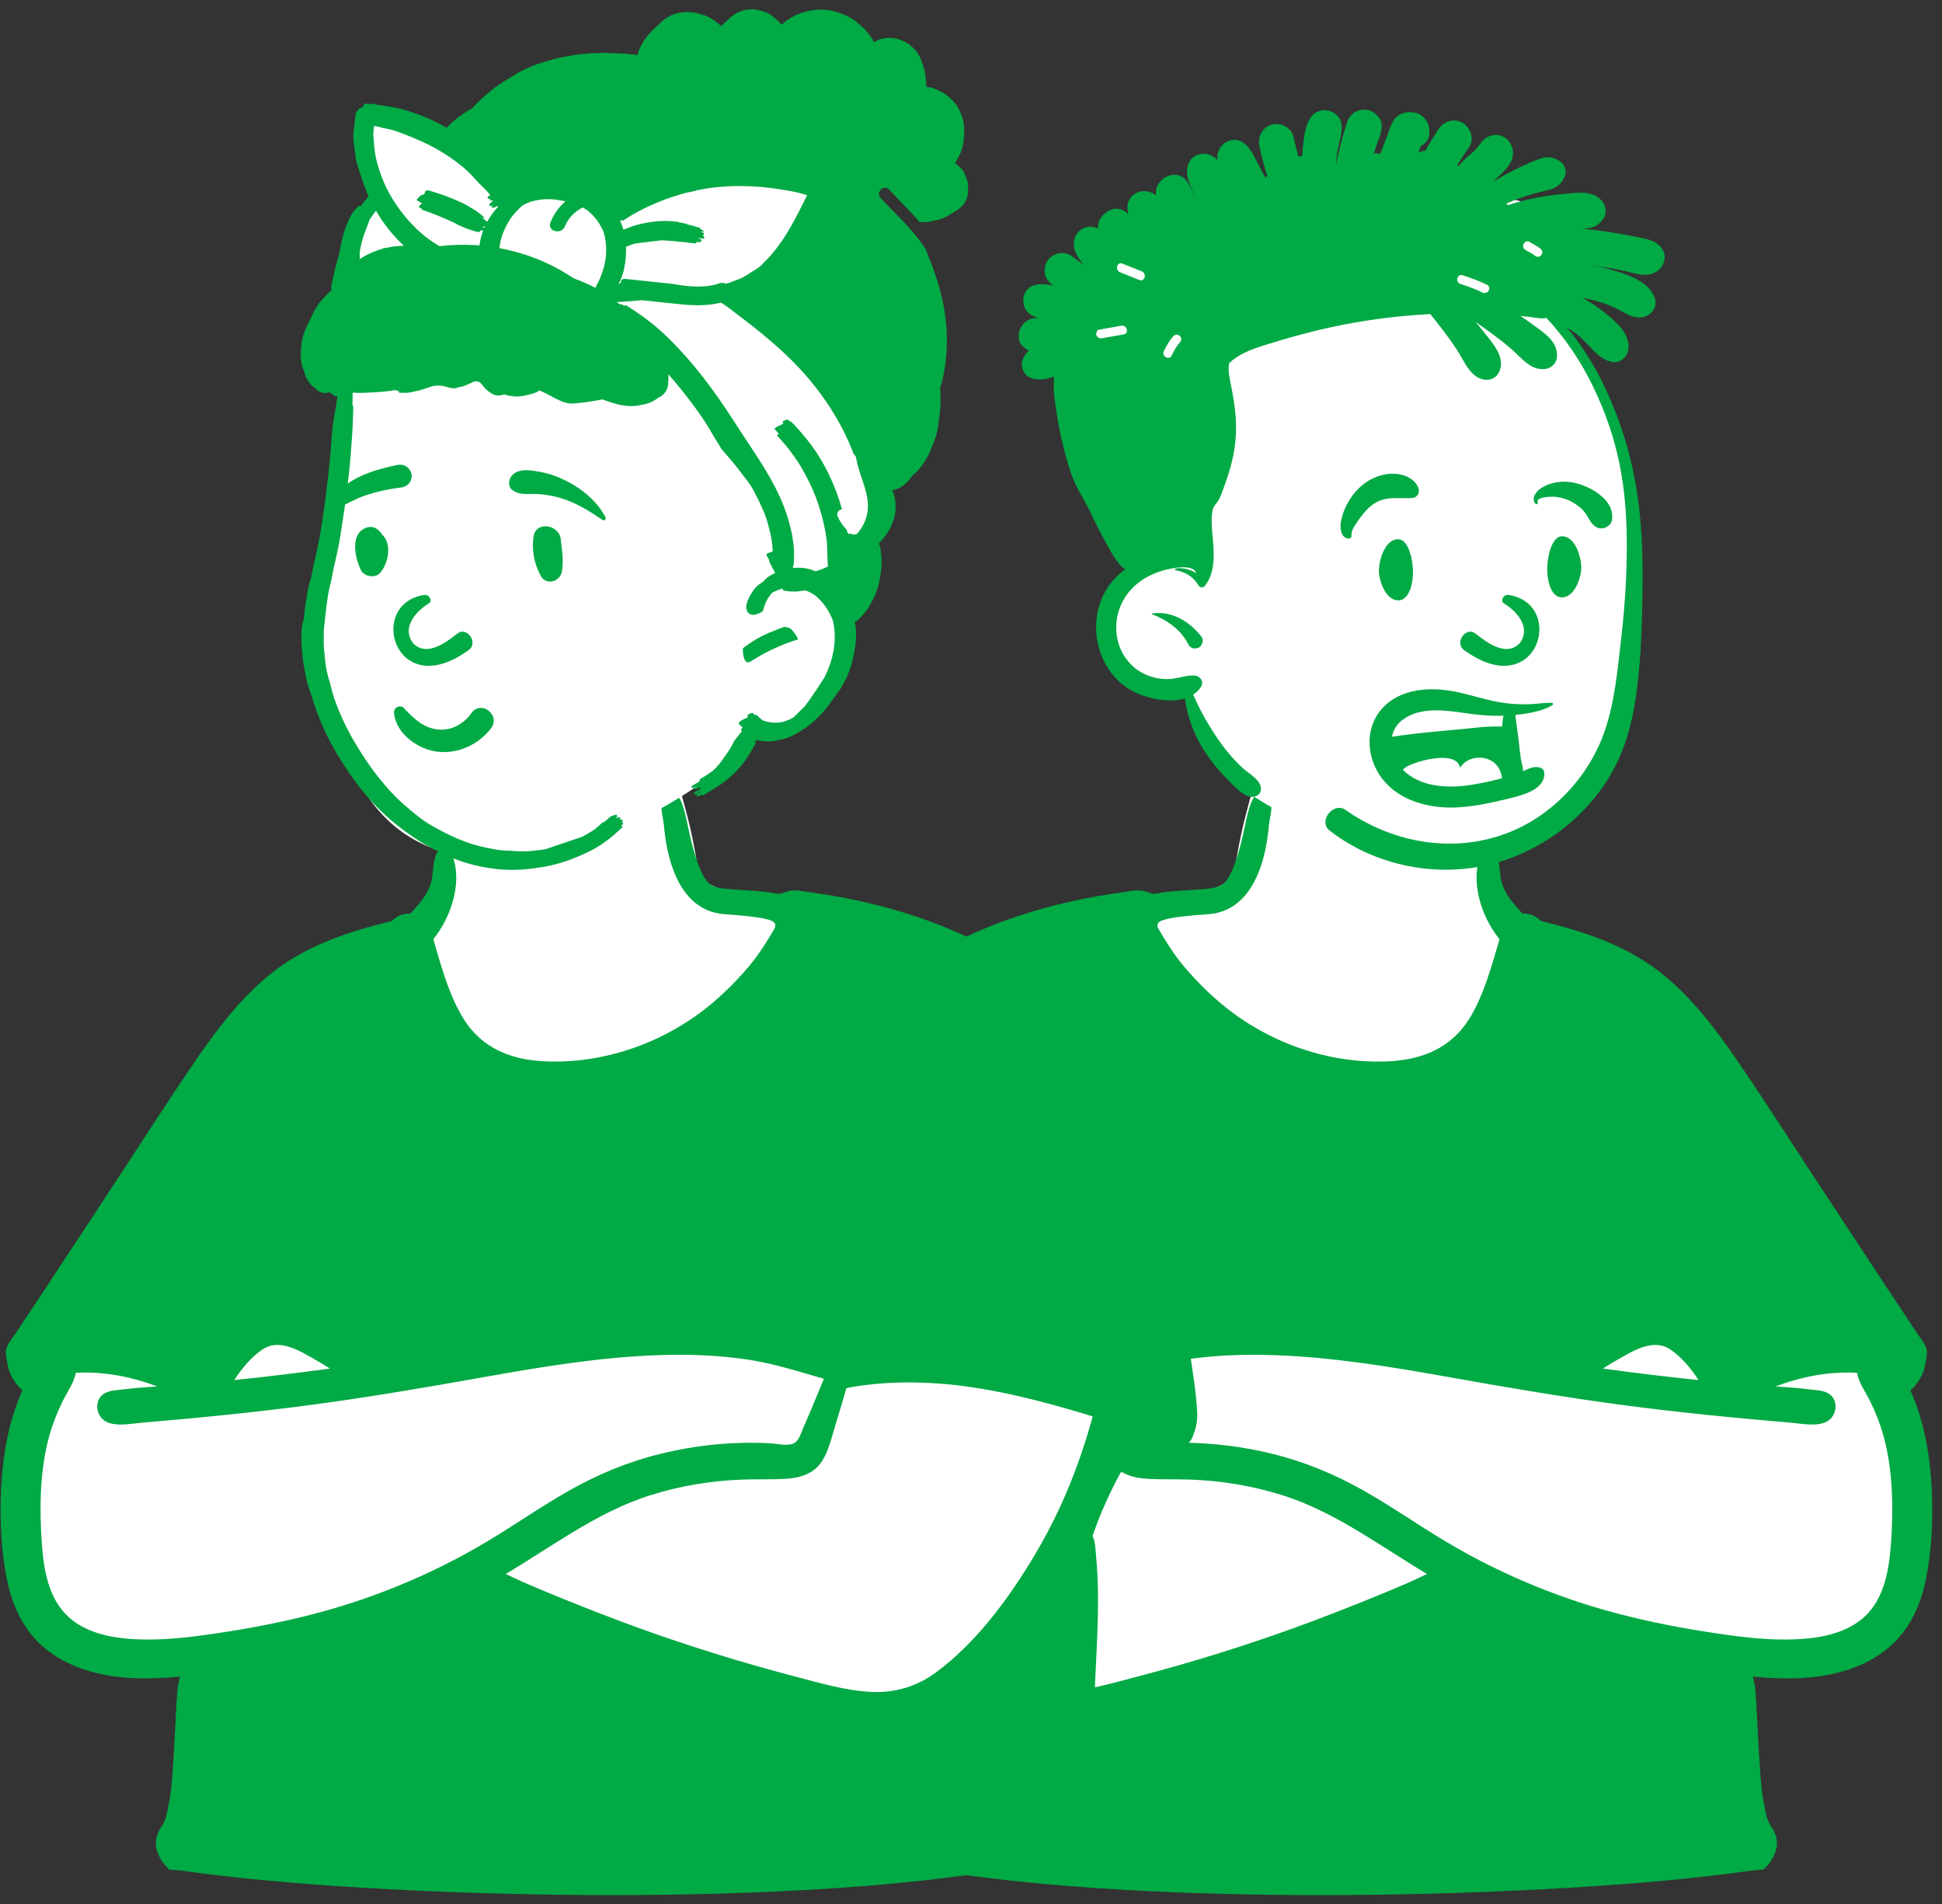 <svg width="102" height="100" viewBox="0 0 102 100" fill="none" xmlns="http://www.w3.org/2000/svg">
<rect x="0" y="0" width="102" height="100" fill="#333333" stroke="none"/>
<path fill-rule="evenodd" clip-rule="evenodd" d="M87.237 58.949C86.554 58.705 85.895 58.424 85.295 58.01C83.566 56.722 82.439 54.785 81.374 52.949C79.873 50.279 78.804 47.434 78.065 44.466C77.747 43.191 77.64 41.712 76.918 40.581C75.283 38.214 70.487 38.521 67.941 38.937C66.236 39.238 65.883 41.147 65.496 42.56C65.173 43.734 64.962 44.921 64.785 46.124C64.363 46.401 63.887 46.626 63.434 46.822C58.489 48.339 57.62 51.151 55.732 55.494C52.542 61.807 43.888 64.279 42.58 71.75C41.738 76.683 44.133 81.323 46.603 85.424C48.903 89.902 52.114 92.052 57.227 90.994C62.023 89.918 66.632 88.117 71.344 86.726C73.626 86.165 75.904 84.705 78.305 85.214C83.251 86.325 88.333 86.848 93.402 86.703C100.519 86.991 100.518 80.158 99.787 74.866C99.276 66.63 95.124 61.342 87.237 58.949V58.949Z" fill="white"/>
<path fill-rule="evenodd" clip-rule="evenodd" d="M87.713 70.865C88.307 71.259 88.808 71.855 89.209 72.483C87.533 72.309 85.859 72.108 84.19 71.879C84.408 71.739 84.629 71.602 84.855 71.473C85.678 71.009 86.793 70.257 87.713 70.865ZM59.862 75.823C59.555 75.702 59.436 75.234 59.316 74.965C58.941 74.123 58.598 73.267 58.242 72.416C59.595 72.03 60.911 71.602 62.313 71.397C63.82 71.176 65.35 71.122 66.871 71.172C69.952 71.272 73.005 71.776 76.034 72.316C79.06 72.856 82.085 73.374 85.132 73.781C88.118 74.18 91.112 74.471 94.112 74.727C94.695 74.777 95.667 74.987 96.136 74.528C96.507 74.165 96.519 73.494 96.055 73.199C95.766 73.014 95.346 73.012 95.016 72.969C94.6 72.916 94.182 72.88 93.763 72.852C93.592 72.841 93.422 72.831 93.251 72.82C94.621 72.303 96.052 72.022 97.537 72.1C97.621 72.611 97.999 73.136 98.207 73.557C98.568 74.292 98.85 75.036 99.035 75.835C99.422 77.505 99.439 79.239 99.33 80.942C99.229 82.363 99.014 83.934 97.9 84.94C97.057 85.702 95.867 85.984 94.763 86.072C93.48 86.175 92.177 86.065 90.905 85.893C89.121 85.652 87.329 85.333 85.579 84.905C82.192 84.077 78.945 82.759 75.949 80.971C74.487 80.1 73.093 79.12 71.612 78.281C70.103 77.427 68.497 76.764 66.811 76.353C64.924 75.892 62.951 75.695 61.012 75.809C60.675 75.829 60.189 75.951 59.862 75.823ZM57.675 74.968C57.873 75.611 58.025 76.346 58.448 76.887C58.867 77.423 59.5 77.612 60.155 77.66C60.945 77.717 61.744 77.681 62.536 77.71C64.16 77.77 65.761 78.034 67.314 78.518C68.76 78.969 70.103 79.673 71.397 80.454C72.593 81.175 73.754 81.95 74.951 82.67C74.632 82.816 74.317 82.974 74.001 83.112C73.337 83.4 72.669 83.678 71.998 83.95C70.674 84.485 69.345 85.007 68.003 85.492C65.296 86.47 62.544 87.324 59.759 88.052C58.431 88.399 57.084 88.805 55.704 88.863C54.48 88.914 53.347 88.568 52.36 87.84C50.314 86.331 48.685 84.152 47.369 82.002C46.587 80.726 45.904 79.384 45.34 77.997C45.054 77.295 44.795 76.583 44.562 75.862C44.453 75.524 44.349 75.184 44.251 74.842C44.208 74.692 44.166 74.541 44.126 74.39C46.218 73.751 48.336 73.174 50.504 72.854C51.661 72.683 52.834 72.597 54.004 72.609C54.584 72.615 55.165 72.647 55.742 72.707C56.053 72.739 56.363 72.781 56.671 72.832C56.799 72.853 56.93 72.885 57.061 72.908C57.262 73.596 57.464 74.283 57.675 74.968ZM100.939 72.233C101.052 72.004 101.099 71.78 101.14 71.531C101.171 71.342 101.252 71.075 101.181 70.829C101.1 70.553 100.882 70.307 100.725 70.072C100.552 69.812 100.379 69.552 100.206 69.292C99.86 68.772 99.515 68.251 99.17 67.73C97.763 65.602 96.366 63.468 94.966 61.336C93.725 59.443 92.503 57.534 91.224 55.667C90.129 54.07 88.936 52.5 87.439 51.258C85.545 49.688 83.289 48.949 80.934 48.371C80.677 48.104 80.333 47.959 79.966 47.988C79.447 47.399 79.034 46.988 78.847 46.239C78.757 45.881 78.786 44.873 78.436 44.661C78.022 44.408 77.805 44.742 77.691 45.118C77.308 46.377 77.747 48.068 78.758 49.328C78.332 50.801 77.768 52.893 76.76 54.073C75.682 55.336 74.19 55.729 72.581 55.755C69.512 55.804 66.446 54.663 64.105 52.685C63.394 52.084 62.733 51.413 62.135 50.699C61.687 50.164 61.156 49.337 60.806 48.712C60.806 48.469 60.518 48.214 63.444 48.017C66.369 47.821 66.591 43.813 66.656 43.268C66.709 42.825 66.934 42.138 66.622 41.777C66.489 41.623 66.218 41.599 66.05 41.703C65.733 41.9 65.629 42.402 65.53 42.744C65.391 43.222 64.935 46.191 64.071 46.534C63.667 46.695 63.204 46.698 62.776 46.728C62.248 46.765 61.719 46.792 61.193 46.853C60.999 46.876 60.788 46.939 60.596 46.941C60.472 46.942 60.343 46.881 60.223 46.839C59.817 46.695 59.411 46.803 58.992 46.859C55.293 47.357 51.483 48.492 48.328 50.534C45.546 52.335 43.587 54.924 42.294 57.951C40.974 61.041 40.218 64.381 39.584 67.67C39.372 68.772 39.187 69.879 39.028 70.99C38.874 72.063 38.681 73.161 38.635 74.245C38.617 74.674 38.719 75.072 38.877 75.464C39.054 75.905 39.474 76.079 39.877 76.285C40.761 76.737 41.693 77.088 42.654 77.337C43.241 78.404 43.734 79.514 44.131 80.666C43.984 80.958 43.981 81.394 43.953 81.677C43.883 82.384 43.852 83.094 43.846 83.803C43.834 85.226 43.919 86.647 43.986 88.067C44.054 89.507 44.28 95.189 44.317 95.883C44.345 96.422 44.307 97.177 44.591 97.655C45.027 98.391 46.103 98.366 46.602 97.769C58.992 100.434 82.282 99.632 91.662 98.291C92.883 98.116 92.499 98.31 92.81 98.001C93.043 97.77 93.241 97.373 93.305 97.054C93.391 96.629 93.253 96.244 93.009 95.899C92.753 95.537 92.706 94.951 92.611 94.521C92.386 93.503 92.275 89.035 92.17 88.54C92.137 88.385 92.105 88.222 92.067 88.059C93.787 88.222 95.58 88.222 97.217 87.646C98.145 87.32 99.011 86.807 99.677 86.075C100.484 85.188 100.933 84.072 101.164 82.907C101.462 81.405 101.525 79.849 101.467 78.322C101.385 76.517 101.086 74.687 100.343 73.03C100.588 72.803 100.793 72.529 100.939 72.233Z" fill="#00AA44"/>
<path fill-rule="evenodd" clip-rule="evenodd" d="M58.373 13.738C58.781 13.3 59.302 12.973 59.873 12.869C59.351 13.13 58.842 13.401 58.373 13.738ZM57.574 17.513C57.502 17.18 57.453 16.843 57.438 16.506C57.529 16.644 57.675 16.737 57.838 16.785C57.733 17.021 57.643 17.265 57.574 17.513ZM84.869 22.745C84.398 20.785 82.201 17.014 81.682 16.288C81.118 14.49 84.193 13.049 82.521 11.644C81.764 11.009 80.763 10.785 79.825 10.56C73.325 8.999 66.342 9.786 60.315 12.658C59.398 12.465 58.442 12.842 57.776 13.504C54.643 16.654 58.912 22.337 59.846 25.888C61.447 29.847 58.148 30.513 58.502 33.863C58.777 35.593 60.529 36.051 62.008 36.312C62.245 36.368 62.561 36.376 62.638 36.627C62.877 38.09 63.699 39.484 64.801 40.43C64.705 40.716 64.779 41.063 65.119 41.314C68.199 43.604 72.084 44.75 75.926 44.544C80.506 44.299 82.874 41.673 83.445 40.997C86.605 36.728 86.227 31.096 85.583 26.009C85.134 22.466 85.703 26.219 84.869 22.745Z" fill="white"/>
<path fill-rule="evenodd" clip-rule="evenodd" d="M70.749 6.431C70.893 5.981 71.3 5.71 71.767 5.766C72.18 5.815 72.622 6.225 72.571 6.677C72.562 6.765 72.549 6.846 72.534 6.923L72.536 6.924V6.924L72.538 6.924L72.528 6.954C72.497 7.098 72.455 7.227 72.392 7.349C72.312 7.583 72.235 7.817 72.158 8.053C72.269 8.048 72.381 8.054 72.495 8.075C72.613 7.773 72.732 7.472 72.85 7.169C72.976 6.846 73.065 6.43 73.315 6.18C73.636 5.86 74.191 5.794 74.581 6.023C74.993 6.263 75.14 6.691 75.051 7.15C75.005 7.384 74.849 7.547 74.655 7.649L74.635 7.66L74.486 8.012C74.531 7.993 74.579 7.975 74.63 7.96C74.71 7.936 74.789 7.921 74.866 7.915C75.078 7.53 75.312 7.156 75.553 6.79C75.831 6.368 76.374 6.189 76.829 6.455C77.236 6.694 77.455 7.32 77.163 7.732C76.942 8.044 76.731 8.363 76.525 8.684C76.56 8.691 76.595 8.699 76.629 8.709C76.645 8.688 76.662 8.666 76.679 8.645C76.904 8.365 77.167 8.155 77.437 7.922C77.689 7.703 77.806 7.359 78.138 7.193C78.555 6.985 79.059 7.085 79.307 7.5C79.841 8.39 78.946 9.04 78.373 9.579C78.871 9.268 79.389 8.984 79.921 8.739C80.22 8.601 80.523 8.468 80.832 8.353C81.289 8.183 81.658 8.238 82.034 8.554C82.201 8.695 82.284 9.005 82.207 9.211C82.058 9.606 81.822 9.846 81.408 9.96C81.117 10.04 80.819 10.095 80.528 10.179C80.04 10.319 79.567 10.489 79.108 10.703C79.141 10.723 79.172 10.745 79.201 10.77C79.544 10.659 79.893 10.563 80.244 10.482C80.826 10.345 81.418 10.253 82.013 10.195L82.211 10.177C82.924 10.108 83.781 9.982 84.219 10.665C84.363 10.89 84.378 11.261 84.219 11.484C83.913 11.912 83.61 11.997 83.105 12.005C83.602 12.058 84.098 12.123 84.592 12.199C84.933 12.251 85.273 12.31 85.612 12.376L85.782 12.409C86.195 12.491 86.655 12.539 87.01 12.778C87.784 13.301 87.421 14.318 86.563 14.427C86.149 14.479 85.689 14.303 85.282 14.222C84.887 14.142 84.491 14.072 84.093 14.011C83.887 13.979 83.681 13.95 83.474 13.924C83.895 13.985 84.312 14.07 84.719 14.192L84.832 14.226C85.618 14.466 86.679 14.847 86.924 15.688C87.073 16.198 86.666 16.644 86.174 16.674C85.716 16.701 85.335 16.428 84.946 16.227C84.663 16.08 84.375 15.971 84.07 15.877C83.755 15.78 83.433 15.7 83.109 15.635C83.383 15.786 83.649 15.952 83.905 16.137L84.023 16.224C84.704 16.731 85.741 17.517 85.502 18.468C85.426 18.767 85.092 19.054 84.771 19.023C83.936 18.945 83.475 18.055 82.845 17.578C82.68 17.454 82.5 17.331 82.311 17.212C83.266 18.351 84.026 19.668 84.604 21.029C85.875 24.022 86.264 26.794 86.274 30.012L86.274 30.111C86.275 31.887 86.235 33.694 86.062 35.461C85.902 37.094 85.608 38.706 84.868 40.184C83.627 42.664 81.21 44.594 78.544 45.329C75.578 46.148 72.263 45.508 69.833 43.62C69.214 43.138 70.035 42.092 70.669 42.537C73.198 44.311 76.468 44.873 79.37 43.672C81.673 42.72 83.526 40.672 84.312 38.314C84.812 36.813 84.958 35.214 85.136 33.65L85.148 33.546C85.337 31.911 85.447 30.265 85.445 28.619C85.443 25.562 85.004 23.046 83.659 20.273C83.027 18.966 82.207 17.759 81.227 16.699C80.929 16.759 80.613 16.674 80.313 16.642C80.159 16.625 80.006 16.61 79.853 16.596C80.009 16.697 80.163 16.802 80.314 16.91L80.512 17.053C81.132 17.497 81.918 18.003 81.759 18.862C81.716 19.094 81.485 19.307 81.26 19.36C80.448 19.553 79.889 18.763 79.341 18.294C78.863 17.887 78.364 17.522 77.855 17.156C77.739 17.073 77.623 16.991 77.505 16.909C77.615 17.037 77.723 17.168 77.827 17.299L77.982 17.495C78.449 18.08 79.123 18.841 78.707 19.599C78.588 19.813 78.337 19.956 78.093 19.951C77.254 19.933 76.921 18.981 76.528 18.38C76.189 17.865 75.822 17.379 75.442 16.894C75.338 16.761 75.232 16.628 75.125 16.495C73.364 16.586 71.609 16.819 69.885 17.191C68.701 17.447 67.536 17.778 66.38 18.141L66.284 18.172C65.658 18.373 65.013 18.631 64.562 19.073C64.498 19.378 64.547 19.7 64.609 20.004L64.656 20.237C64.854 21.211 64.989 22.167 64.888 23.168C64.784 24.199 64.473 25.127 64.094 26.085C63.914 26.537 63.729 26.455 63.665 26.94C63.616 27.309 63.647 27.69 63.68 28.062L63.708 28.378C63.778 29.205 63.813 30.106 63.271 30.788C63.187 30.893 63.007 30.851 62.947 30.747C62.923 30.705 62.898 30.665 62.871 30.626C62.61 30.248 62.209 30.032 61.752 29.949C61.693 29.938 61.716 29.86 61.765 29.854C62.152 29.809 62.518 29.905 62.83 30.105C62.682 29.594 61.539 29.843 61.163 29.942L61.15 29.945C60.681 30.071 60.237 30.276 59.846 30.566C59.06 31.148 58.605 32.056 58.628 33.034C58.651 33.995 59.147 34.884 60 35.344C60.411 35.566 60.879 35.673 61.345 35.668C61.831 35.664 62.264 35.45 62.75 35.48C63.032 35.498 63.248 35.8 63.085 36.063C62.976 36.24 62.835 36.378 62.671 36.484C63.07 37.404 63.579 38.282 64.165 39.091C64.49 39.541 64.858 39.955 65.263 40.334C65.58 40.63 66.265 40.972 66.226 41.465C66.213 41.643 66.121 41.752 65.959 41.818C65.455 42.024 64.843 41.314 64.506 40.972L64.478 40.945C64.058 40.526 63.675 40.064 63.342 39.573C62.75 38.701 62.383 37.718 62.231 36.686C61.423 36.929 60.354 36.701 59.695 36.403C57.623 35.466 56.946 32.675 58.205 30.817C58.449 30.457 58.754 30.149 59.102 29.901C59.025 29.859 58.954 29.805 58.89 29.738C58.538 29.363 58.288 28.875 58.041 28.424L58.011 28.37C57.792 27.974 57.585 27.571 57.391 27.162L57.319 27.008C56.885 26.076 56.505 25.668 56.196 24.688C55.899 23.742 55.664 22.778 55.513 21.797L55.472 21.538C55.384 20.969 55.301 20.361 55.365 19.783C54.924 19.927 54.481 20.016 54.044 19.8C53.756 19.657 53.597 19.242 53.696 18.944C53.767 18.724 53.887 18.552 54.038 18.416C53.948 18.371 53.863 18.312 53.788 18.248L53.723 18.191V18.191C53.459 17.962 53.44 17.525 53.6 17.237C53.616 17.209 53.632 17.181 53.647 17.154C53.799 16.88 54.115 16.702 54.426 16.706C54.477 16.707 54.527 16.707 54.578 16.706C54.433 16.674 54.29 16.625 54.155 16.541C53.545 16.166 53.622 15.149 54.36 14.969C54.67 14.894 55.012 14.925 55.354 15.005C55.341 14.998 55.328 14.991 55.316 14.983C55.058 14.825 54.842 14.516 54.866 14.199C54.893 13.848 55.006 13.598 55.316 13.414C55.585 13.255 55.966 13.24 56.233 13.414C56.465 13.565 56.692 13.733 56.911 13.913C56.692 13.643 56.501 13.35 56.424 13.038C56.329 12.65 56.488 12.228 56.837 12.023C57.116 11.86 57.41 11.878 57.672 12.004C57.658 11.8 57.708 11.593 57.843 11.409C58.12 11.031 58.623 10.814 59.062 11.089C59.119 11.125 59.196 11.188 59.271 11.264C59.125 10.8 59.257 10.314 59.753 10.105C60.056 9.976 60.465 10.041 60.728 10.262C60.562 9.36 61.893 8.696 62.411 9.629C62.528 9.84 62.644 10.062 62.748 10.29L62.787 10.375L62.791 10.374L62.764 10.311V10.311L62.737 10.249C62.593 9.914 62.41 9.567 62.359 9.204C62.286 8.667 62.525 8.158 63.108 8.079C63.41 8.038 63.745 8.175 63.947 8.415C63.837 7.582 64.767 6.977 65.436 7.599C65.754 7.893 65.923 8.323 66.124 8.701C66.238 8.914 66.354 9.127 66.469 9.341C66.498 9.306 66.529 9.271 66.562 9.238C66.393 8.731 66.262 8.212 66.151 7.689C66.045 7.197 66.291 6.685 66.8 6.546C67.261 6.418 67.839 6.703 67.942 7.195C68.015 7.541 68.101 7.884 68.195 8.224C68.26 8.208 68.323 8.197 68.386 8.19C68.391 8.126 68.397 8.061 68.404 7.997L68.429 7.77C68.484 7.25 68.539 6.656 68.811 6.214C69.274 5.458 70.462 5.771 70.474 6.665C70.481 7.126 70.293 7.584 70.228 8.042C70.2 8.241 70.183 8.442 70.174 8.644C70.301 7.975 70.474 7.315 70.676 6.665C70.699 6.587 70.725 6.509 70.749 6.431ZM60.502 32.223C61.544 32.061 62.497 32.643 63.114 33.457C63.227 33.606 63.153 33.816 63.051 33.941C62.978 34.033 62.88 34.044 62.769 34.058C62.641 34.075 62.48 33.972 62.424 33.861C62.027 33.068 61.318 32.566 60.502 32.258C60.487 32.253 60.482 32.226 60.502 32.223ZM61.946 18.012L61.978 17.978C62.188 17.759 61.855 17.424 61.644 17.644C61.421 17.875 61.274 18.155 61.131 18.439C60.996 18.71 61.403 18.95 61.539 18.678L61.601 18.554C61.698 18.362 61.802 18.172 61.946 18.012V18.012ZM59.02 17.563C59.319 17.512 59.192 17.057 58.894 17.107C58.509 17.172 58.125 17.246 57.739 17.311C57.44 17.362 57.567 17.817 57.864 17.767C58.25 17.701 58.634 17.628 59.02 17.563ZM76.825 14.456C76.536 14.36 76.412 14.815 76.699 14.911C77.096 15.044 77.49 15.179 77.866 15.363C78.138 15.496 78.377 15.089 78.104 14.956C77.691 14.754 77.26 14.601 76.825 14.456ZM58.952 13.844C58.67 13.731 58.547 14.188 58.826 14.299L59.846 14.707V14.707C60.127 14.82 60.25 14.364 59.971 14.252L58.952 13.844V13.844ZM80.384 12.736L80.347 12.712C80.091 12.546 79.854 12.955 80.109 13.12C80.258 13.216 80.439 13.282 80.576 13.397L80.605 13.423C80.825 13.631 81.16 13.298 80.938 13.089C80.776 12.936 80.571 12.851 80.384 12.736V12.736Z" fill="#00AA44"/>
<path fill-rule="evenodd" clip-rule="evenodd" d="M72.555 37.256C73.518 36.136 75.141 36.058 76.484 36.338C77.347 36.518 78.186 36.817 79.062 36.928C79.472 36.98 79.885 36.996 80.297 36.988C80.702 36.981 81.107 36.899 81.51 36.914C81.573 36.916 81.596 36.998 81.542 37.031C80.989 37.371 80.243 37.48 79.59 37.547C79.592 37.595 79.595 37.642 79.602 37.682C79.619 37.789 79.636 37.895 79.649 38.003C79.678 38.245 79.712 38.487 79.745 38.729C79.81 39.205 79.831 39.696 79.945 40.164L79.965 40.242C79.992 40.34 79.998 40.429 79.989 40.509L80.016 40.497L80.1 40.456L80.155 40.43C80.356 40.337 80.547 40.269 80.783 40.292C80.963 40.309 81.114 40.431 81.115 40.624C81.12 41.486 79.959 41.763 79.294 41.928L79.099 41.976C78.254 42.182 77.391 42.363 76.521 42.406C75.126 42.475 73.557 42.09 72.644 40.958C71.793 39.901 71.637 38.324 72.555 37.256ZM78.892 40.878C78.746 39.58 77.152 39.509 76.693 40.332C76.49 39.185 73.479 40.233 73.714 40.461C74.607 41.325 75.961 41.403 77.125 41.243C77.718 41.162 78.311 41.029 78.892 40.878ZM77.123 37.476L76.722 37.419L76.565 37.397C75.571 37.264 74.454 37.195 73.637 37.832C73.338 38.065 73.171 38.368 73.108 38.694C73.881 38.58 74.657 38.492 75.435 38.419L75.647 38.4C76.134 38.356 76.621 38.309 77.107 38.261L77.453 38.226L77.798 38.19C77.92 38.177 78.739 38.135 78.893 38.164C78.91 38.025 78.931 37.725 78.966 37.591C78.384 37.61 77.804 37.567 77.225 37.49L77.123 37.476ZM78.968 31.675C79.562 32.037 80.467 32.879 79.828 33.774C79.076 34.564 77.993 33.658 77.46 33.249C76.965 32.932 76.409 33.748 76.868 34.118C80.724 36.974 82.289 31.77 79.269 31.251C78.936 31.194 78.813 31.564 78.968 31.675ZM80.031 33.197L80.06 33.181L80.069 33.176C80.086 33.165 80.075 33.166 80.037 33.179L80.009 33.189V33.209C80.016 33.205 80.024 33.202 80.031 33.197ZM72.424 29.988L72.424 29.97C72.425 29.469 72.717 28.323 73.439 28.323C73.89 28.323 74.164 29.103 74.212 29.906L74.213 29.939C74.234 30.439 74.097 31.531 73.439 31.531C72.774 31.531 72.431 30.497 72.424 29.988V29.988ZM83.055 29.831L83.055 29.813C83.054 29.311 82.762 28.166 82.04 28.166C81.6 28.166 81.329 28.907 81.271 29.689L81.267 29.749C81.239 30.232 81.367 31.374 82.04 31.374C82.704 31.374 83.048 30.339 83.055 29.831V29.831ZM72.836 24.902C73.425 24.812 74.206 24.983 74.481 25.582C74.603 25.849 74.458 26.144 74.149 26.159C73.404 26.195 72.735 26.029 72.08 26.514C71.799 26.723 71.562 27.012 71.363 27.3L71.288 27.41L71.225 27.5C71.091 27.699 70.963 27.915 70.983 28.154C70.989 28.225 70.916 28.292 70.847 28.289C70.418 28.272 70.372 27.734 70.428 27.411C70.534 26.811 70.824 26.248 71.226 25.794C71.648 25.318 72.206 24.998 72.836 24.902ZM80.953 25.63C81.359 25.368 81.879 25.268 82.355 25.306C83.293 25.382 84.868 26.18 84.661 27.327C84.597 27.681 84.105 27.867 83.815 27.671C83.504 27.46 83.428 27.132 83.196 26.857C83.011 26.637 82.776 26.477 82.525 26.341C82.278 26.207 81.992 26.126 81.711 26.097L81.664 26.092C81.495 26.078 80.641 26.082 80.767 26.401C80.791 26.463 80.698 26.512 80.656 26.465C80.394 26.176 80.691 25.798 80.953 25.63Z" fill="#00AA44"/>
<path fill-rule="evenodd" clip-rule="evenodd" d="M14.28 58.949C14.963 58.705 15.621 58.424 16.221 58.01C17.95 56.722 19.078 54.785 20.143 52.949C21.644 50.279 22.713 47.434 23.452 44.466C23.769 43.191 23.877 41.712 24.598 40.581C26.234 38.214 31.029 38.521 33.576 38.937C35.281 39.238 35.634 41.147 36.021 42.56C36.343 43.734 36.554 44.921 36.732 46.124C37.153 46.401 37.629 46.626 38.083 46.822C43.027 48.339 43.896 51.151 45.785 55.494C48.974 61.807 57.629 64.279 58.936 71.75C59.779 76.683 57.383 81.323 54.914 85.424C52.614 89.902 49.403 92.052 44.29 90.994C39.494 89.918 34.885 88.117 30.173 86.726C27.891 86.165 25.613 84.705 23.212 85.214C18.266 86.325 13.184 86.848 8.115 86.703C0.998 86.991 0.999 80.158 1.729 74.866C2.241 66.63 6.393 61.342 14.28 58.949V58.949Z" fill="white"/>
<path fill-rule="evenodd" clip-rule="evenodd" d="M13.804 70.865C13.209 71.259 12.709 71.855 12.307 72.483C13.984 72.309 15.657 72.108 17.327 71.879C17.108 71.739 16.888 71.602 16.662 71.473C15.839 71.009 14.723 70.257 13.804 70.865ZM41.655 75.823C41.962 75.702 42.081 75.234 42.201 74.965C42.576 74.123 42.919 73.267 43.275 72.416C41.922 72.03 40.606 71.602 39.204 71.397C37.697 71.176 36.167 71.122 34.646 71.172C31.565 71.272 28.512 71.776 25.483 72.316C22.457 72.856 19.431 73.374 16.384 73.781C13.399 74.18 10.405 74.471 7.404 74.727C6.821 74.777 5.849 74.987 5.381 74.528C5.009 74.165 4.997 73.494 5.462 73.199C5.751 73.014 6.17 73.012 6.501 72.969C6.917 72.916 7.335 72.88 7.754 72.852C7.924 72.841 8.095 72.831 8.266 72.82C6.896 72.303 5.465 72.022 3.98 72.1C3.896 72.611 3.517 73.136 3.31 73.557C2.948 74.292 2.667 75.036 2.481 75.835C2.095 77.505 2.078 79.239 2.187 80.942C2.287 82.363 2.503 83.934 3.617 84.94C4.46 85.702 5.65 85.984 6.754 86.072C8.036 86.175 9.339 86.065 10.611 85.893C12.396 85.652 14.188 85.333 15.937 84.905C19.325 84.077 22.572 82.759 25.568 80.972C27.029 80.1 28.423 79.12 29.904 78.281C31.413 77.427 33.019 76.764 34.706 76.353C36.593 75.892 38.565 75.695 40.505 75.809C40.841 75.829 41.328 75.951 41.655 75.823ZM43.842 74.968C43.643 75.611 43.492 76.346 43.069 76.887C42.649 77.423 42.017 77.612 41.362 77.66C40.572 77.717 39.772 77.681 38.98 77.71C37.357 77.77 35.755 78.034 34.203 78.518C32.756 78.969 31.413 79.673 30.12 80.454C28.923 81.175 27.762 81.95 26.566 82.67C26.884 82.816 27.199 82.974 27.516 83.112C28.18 83.4 28.848 83.678 29.519 83.95C30.842 84.485 32.171 85.007 33.514 85.492C36.221 86.47 38.973 87.324 41.757 88.052C43.086 88.399 44.433 88.805 45.812 88.863C47.036 88.914 48.169 88.568 49.156 87.84C51.203 86.331 52.831 84.152 54.148 82.002C54.93 80.726 55.612 79.384 56.177 77.997C56.462 77.295 56.721 76.583 56.954 75.862C57.064 75.524 57.167 75.184 57.266 74.842C57.309 74.692 57.35 74.541 57.391 74.39C55.298 73.751 53.18 73.174 51.013 72.854C49.856 72.683 48.683 72.597 47.513 72.609C46.932 72.615 46.352 72.647 45.774 72.707C45.463 72.739 45.154 72.781 44.845 72.832C44.718 72.853 44.587 72.885 44.456 72.908C44.255 73.596 44.053 74.283 43.842 74.968ZM0.578 72.233C0.465 72.004 0.417 71.78 0.377 71.531C0.346 71.342 0.264 71.075 0.336 70.829C0.416 70.553 0.635 70.307 0.792 70.072C0.965 69.812 1.138 69.552 1.311 69.292C1.657 68.772 2.002 68.251 2.346 67.73C3.753 65.602 5.151 63.468 6.55 61.336C7.792 59.443 9.013 57.534 10.293 55.667C11.387 54.07 12.58 52.5 14.078 51.258C15.972 49.688 18.227 48.949 20.583 48.371C20.84 48.104 21.184 47.959 21.551 47.988C22.07 47.399 22.483 46.988 22.669 46.239C22.759 45.881 22.731 44.873 23.08 44.661C23.495 44.408 23.712 44.742 23.826 45.118C24.209 46.377 23.769 48.068 22.759 49.328C23.184 50.801 23.749 52.893 24.756 54.073C25.835 55.336 27.326 55.729 28.936 55.755C32.005 55.804 35.07 54.663 37.411 52.685C38.123 52.084 38.783 51.413 39.381 50.699C39.83 50.164 40.36 49.337 40.711 48.712C40.711 48.469 40.998 48.214 38.073 48.017C35.148 47.821 34.926 43.813 34.861 43.268C34.808 42.825 34.583 42.138 34.895 41.777C35.027 41.623 35.299 41.599 35.467 41.703C35.783 41.9 35.887 42.402 35.987 42.744C36.126 43.222 36.582 46.191 37.445 46.534C37.849 46.695 38.313 46.698 38.741 46.728C39.269 46.765 39.798 46.792 40.324 46.853C40.518 46.876 40.729 46.939 40.92 46.941C41.045 46.942 41.173 46.881 41.294 46.839C41.7 46.695 42.106 46.803 42.524 46.859C46.224 47.357 50.033 48.492 53.189 50.534C55.97 52.335 57.93 54.924 59.223 57.951C60.542 61.041 61.298 64.381 61.932 67.67C62.145 68.772 62.33 69.879 62.489 70.99C62.643 72.063 62.836 73.161 62.882 74.245C62.9 74.674 62.797 75.072 62.64 75.464C62.462 75.905 62.042 76.079 61.64 76.285C60.756 76.737 59.824 77.088 58.863 77.337C58.276 78.404 57.782 79.514 57.385 80.666C57.532 80.958 57.536 81.394 57.564 81.677C57.634 82.384 57.664 83.094 57.67 83.803C57.683 85.226 57.598 86.647 57.531 88.067C57.463 89.507 57.237 95.189 57.2 95.883C57.171 96.422 57.21 97.177 56.926 97.655C56.49 98.391 55.413 98.366 54.914 97.769C42.524 100.434 19.234 99.632 9.854 98.291C8.634 98.116 9.017 98.31 8.707 98.001C8.474 97.77 8.276 97.373 8.211 97.054C8.125 96.629 8.264 96.244 8.508 95.899C8.764 95.537 8.81 94.951 8.905 94.521C9.13 93.503 9.242 89.035 9.347 88.54C9.38 88.385 9.411 88.222 9.45 88.059C7.729 88.222 5.936 88.222 4.299 87.646C3.371 87.32 2.506 86.807 1.839 86.075C1.032 85.188 0.583 84.072 0.353 82.907C0.055 81.405 -0.009 79.849 0.05 78.322C0.131 76.517 0.43 74.687 1.173 73.03C0.929 72.803 0.724 72.529 0.578 72.233Z" fill="#00AA44"/>
<path fill-rule="evenodd" clip-rule="evenodd" d="M39.018 7.767C34.062 7.496 29.67 6.103 26.181 9.221C26.181 9.221 20.537 5.004 19.596 6.61C18.965 7.686 19.84 9.131 19.605 10.459C18.075 13.068 18.161 17.485 18.075 18.52C17.857 21.128 16.483 30.945 16.483 33.276C16.483 34.466 17.464 37.582 18.075 39.317C19.434 43.177 22.029 45.144 26.284 45.144C30.54 45.144 37.485 41.586 39.713 38.427C39.908 38.15 41.17 38.958 42.491 37.557C43.922 36.039 44.715 33.144 44.715 31.418C44.715 29.228 46.13 27.71 45.965 24.906C45.598 18.646 44.322 8.057 39.018 7.767Z" fill="white"/>
<path fill-rule="evenodd" clip-rule="evenodd" d="M39.571 0.488C39.507 0.485 39.441 0.488 39.376 0.494C39.304 0.497 39.233 0.504 39.161 0.518C38.797 0.588 38.472 0.781 38.221 1.053C38.213 1.06 38.208 1.068 38.202 1.075C38.084 1.164 37.974 1.264 37.876 1.371C37.859 1.355 37.842 1.338 37.824 1.322C37.772 1.276 37.718 1.233 37.661 1.192C37.424 0.989 37.146 0.841 36.847 0.757L36.806 0.746C36.798 0.743 36.791 0.742 36.783 0.74C36.57 0.67 36.347 0.633 36.122 0.634C35.853 0.625 35.583 0.67 35.331 0.773C35.033 0.897 34.774 1.092 34.556 1.327C34.413 1.443 34.288 1.571 34.156 1.712C33.883 2.004 33.667 2.345 33.531 2.722C33.512 2.774 33.496 2.829 33.481 2.883C33.148 2.844 32.814 2.817 32.479 2.803C32.104 2.781 31.729 2.773 31.353 2.785C30.317 2.819 29.304 3.002 28.323 3.336C28.127 3.394 27.936 3.468 27.752 3.56C27.463 3.675 27.19 3.821 26.933 3.998L26.713 4.128C26.604 4.193 26.493 4.26 26.387 4.328C26.133 4.491 25.892 4.673 25.664 4.87C25.423 5.064 25.196 5.276 24.98 5.498C24.921 5.558 24.864 5.619 24.808 5.68C24.31 5.949 23.867 6.294 23.454 6.705C23.126 6.516 22.787 6.345 22.437 6.193C22.076 6.037 21.617 5.875 21.239 5.769C20.899 5.674 20.563 5.609 20.223 5.561C20.068 5.534 19.912 5.513 19.755 5.495L19.762 5.497V5.497C19.651 5.485 19.542 5.475 19.431 5.465L19.434 5.465V5.465C19.387 5.461 19.339 5.457 19.292 5.454L19.177 5.444V5.444C19.143 5.441 19.092 5.522 19.089 5.55L19.085 5.579V5.579C19.059 5.609 19.036 5.641 19.019 5.661C18.999 5.659 18.978 5.657 18.958 5.657C18.896 5.651 18.826 5.76 18.789 5.802L18.757 5.841C18.72 5.885 18.682 5.937 18.676 5.993C18.636 6.32 18.598 6.647 18.564 6.975C18.55 7.222 18.564 7.468 18.605 7.711C18.635 7.947 18.667 8.183 18.698 8.418C18.748 8.584 18.798 8.749 18.848 8.914C18.867 8.977 18.889 9.039 18.911 9.101C19.036 9.517 19.184 9.921 19.36 10.312C19.231 10.454 19.112 10.601 19.001 10.753C18.974 10.78 18.947 10.807 18.922 10.836C18.915 10.825 18.905 10.815 18.894 10.809C18.856 10.793 18.829 10.812 18.805 10.845C18.557 11.081 18.377 11.357 18.266 11.673L18.196 11.838C18.184 11.865 18.173 11.893 18.162 11.92C18.073 12.159 18.005 12.405 17.948 12.653C17.897 12.849 17.861 13.047 17.837 13.248C17.668 13.818 17.533 14.402 17.406 14.978C17.387 15.069 17.396 15.15 17.425 15.219L17.351 15.291V15.291L17.224 15.417C17.012 15.629 16.795 15.852 16.637 16.105C16.473 16.367 16.353 16.647 16.219 16.925L16.19 16.984V16.984L16.131 17.102C16.068 17.231 16.037 17.302 15.981 17.459C15.887 17.719 15.837 17.981 15.813 18.258C15.778 18.66 15.783 19.098 15.959 19.472C15.96 19.475 15.962 19.477 15.963 19.479C16.044 19.841 16.242 20.176 16.543 20.39C16.608 20.451 16.677 20.505 16.751 20.548C16.928 20.652 17.091 20.662 17.285 20.613L17.309 20.607C17.334 20.601 17.355 20.595 17.377 20.59C17.345 20.616 17.33 20.647 17.377 20.669C17.422 20.691 17.463 20.704 17.502 20.709C17.485 20.73 17.484 20.753 17.518 20.771C17.594 20.812 17.655 20.824 17.718 20.813L17.705 20.922C17.602 21.75 17.509 21.914 17.429 22.803C17.375 23.713 17.29 24.622 17.173 25.526L17.133 25.854C17.003 26.896 16.858 27.945 16.635 28.969C16.523 29.417 16.426 29.868 16.344 30.322C16.228 30.667 16.147 31.02 16.103 31.381C16.037 31.747 15.992 32.117 15.966 32.49C15.876 32.729 15.832 32.971 15.834 33.218C15.822 33.55 15.834 33.881 15.869 34.211C15.889 34.554 15.936 34.894 16.011 35.231C16.077 35.693 16.199 36.139 16.374 36.572C16.514 37.055 16.685 37.529 16.881 37.992C17.183 38.71 17.549 39.376 17.965 40.033C18.355 40.649 18.774 41.242 19.252 41.794C19.87 42.507 20.575 43.16 21.347 43.711C21.788 44.037 22.253 44.329 22.739 44.58C23.333 44.886 23.937 45.163 24.582 45.349C24.984 45.466 25.393 45.546 25.806 45.607C26.619 45.728 27.46 45.709 28.278 45.569C28.805 45.498 29.323 45.375 29.813 45.2C30.216 45.055 30.6 44.889 30.983 44.702C31.181 44.606 31.371 44.496 31.554 44.373C31.86 44.173 32.148 43.949 32.415 43.7C32.502 43.625 32.587 43.549 32.671 43.468C32.711 43.433 32.689 43.38 32.642 43.368L32.628 43.366V43.366C32.646 43.35 32.665 43.333 32.683 43.316C32.687 43.313 32.69 43.309 32.693 43.305C32.702 43.297 32.712 43.289 32.719 43.281C32.75 43.255 32.719 43.195 32.693 43.181C32.682 43.175 32.669 43.174 32.654 43.176C32.657 43.173 32.66 43.17 32.663 43.168C32.666 43.166 32.667 43.159 32.666 43.153L32.678 43.144V43.144C32.718 43.108 32.697 43.056 32.65 43.043C32.627 43.036 32.589 43.039 32.549 43.048L32.535 43.051L32.561 43.026C32.608 42.985 32.593 42.94 32.535 42.926C32.492 42.928 32.449 42.934 32.407 42.944L32.375 42.953C32.359 42.957 32.344 42.962 32.328 42.967C32.355 42.942 32.382 42.919 32.408 42.894C32.434 42.871 32.406 42.806 32.383 42.793C32.35 42.775 32.288 42.8 32.258 42.821C32.187 42.829 32.092 42.86 32.058 42.89C31.963 42.981 31.864 43.069 31.765 43.154C31.704 43.173 31.646 43.198 31.602 43.236C31.489 43.344 31.371 43.447 31.251 43.546L31.159 43.609C31.144 43.619 31.129 43.629 31.113 43.639C30.94 43.741 30.767 43.842 30.595 43.943C29.963 44.157 29.332 44.371 28.701 44.584L28.617 44.609V44.609L28.005 44.685V44.685C27.602 44.727 27.198 44.725 26.796 44.679C26.494 44.683 26.194 44.653 25.899 44.591C25.398 44.506 24.907 44.381 24.428 44.207C23.878 44.006 23.353 43.742 22.841 43.457C22.657 43.354 22.476 43.244 22.298 43.129C22.241 43.088 22.183 43.046 22.126 43.004C21.748 42.719 21.386 42.416 21.037 42.096C20.874 41.946 20.716 41.789 20.565 41.627C20.543 41.604 20.521 41.581 20.5 41.557C20.355 41.398 20.214 41.234 20.079 41.064L19.951 40.919V40.919C19.434 40.275 18.974 39.581 18.56 38.868C18.149 38.16 17.811 37.416 17.542 36.646C17.455 36.371 17.38 36.093 17.317 35.811C17.201 35.472 17.124 35.126 17.089 34.771C17.077 34.702 17.068 34.633 17.058 34.564L17.053 34.454C17.052 34.436 17.051 34.418 17.051 34.4C17.035 34.29 17.022 34.18 17.012 34.069C17.006 33.959 17.002 33.847 17.001 33.737L17.009 33.056V33.056C17.012 33.035 17.014 33.013 17.016 32.991L17.033 32.84C17.071 32.53 17.1 32.219 17.138 31.91C17.138 31.908 17.138 31.906 17.139 31.903C17.153 31.788 17.168 31.671 17.185 31.555C17.194 31.485 17.204 31.416 17.215 31.347L17.234 31.226V31.226C17.271 31.015 17.315 30.806 17.369 30.599L17.392 30.51L17.529 29.822L17.683 29.145C17.783 28.69 17.867 28.233 17.933 27.772C18.052 27.037 18.155 26.302 18.244 25.563C18.248 25.527 18.253 25.491 18.257 25.456C18.347 24.77 18.413 24.083 18.455 23.392C18.513 22.713 18.546 22.031 18.554 21.349C18.555 21.318 18.535 21.293 18.51 21.279L18.512 21.148C18.515 21.032 18.517 21.171 18.518 21.039L18.52 20.675C18.52 20.645 18.52 20.623 18.519 20.622C18.939 20.651 19.222 20.627 19.628 20.606L19.696 20.602C20.068 20.585 20.438 20.544 20.805 20.483C20.807 20.502 20.82 20.515 20.841 20.519C20.878 20.52 20.914 20.52 20.95 20.521L20.937 20.572V20.572C20.936 20.598 20.948 20.615 20.973 20.622L21.078 20.627C21.218 20.633 21.358 20.635 21.497 20.616C21.623 20.6 21.744 20.571 21.866 20.536C21.94 20.524 22.017 20.506 22.095 20.484C22.294 20.427 22.492 20.35 22.693 20.288C22.898 20.245 23.105 20.231 23.322 20.283C23.552 20.337 23.746 20.436 23.987 20.376C24.035 20.364 24.081 20.346 24.128 20.327L24.171 20.324C24.178 20.323 24.186 20.322 24.193 20.321C24.444 20.285 24.667 20.126 24.907 20.041C24.99 20.021 25.073 20.026 25.154 20.06L25.174 20.069L25.253 20.128C25.285 20.166 25.317 20.204 25.348 20.242L25.395 20.299C25.481 20.406 25.572 20.501 25.683 20.57C25.817 20.694 25.975 20.766 26.165 20.771C26.273 20.774 26.38 20.751 26.483 20.718C26.875 20.839 27.294 20.864 27.685 20.746C27.84 20.722 27.992 20.68 28.138 20.615C28.206 20.584 28.274 20.548 28.341 20.508C28.617 20.624 28.878 20.779 29.144 20.913L29.204 20.943C29.477 21.079 29.778 21.212 30.087 21.192C30.475 21.166 30.857 21.115 31.238 21.049C31.241 21.049 31.244 21.048 31.248 21.048L31.3 21.039V21.039L31.491 21.006V21.006L31.644 20.977V20.977L31.723 21.007C32.353 21.246 33.044 21.432 33.677 21.265C33.953 21.231 34.212 21.138 34.446 20.98C34.454 20.974 34.462 20.969 34.469 20.963C34.506 20.944 34.541 20.923 34.572 20.9L34.578 20.895V20.895L34.584 20.89L34.587 20.888C34.933 20.729 35.131 20.391 35.096 20.011C35.117 19.891 35.117 19.773 35.093 19.647C35.206 19.78 35.321 19.912 35.437 20.042C35.863 20.555 36.28 21.078 36.666 21.623L36.754 21.749C36.967 22.049 37.164 22.359 37.347 22.678C37.532 22.994 37.721 23.306 37.917 23.614C38.172 23.896 38.418 24.184 38.655 24.48L38.756 24.607L39.097 25.056C39.339 25.342 39.54 25.656 39.698 25.995C39.827 26.237 39.947 26.483 40.055 26.736C40.089 26.812 40.122 26.889 40.155 26.966C40.266 27.268 40.359 27.575 40.432 27.892C40.491 28.121 40.533 28.354 40.558 28.59L40.566 28.669C40.575 28.761 40.583 28.854 40.587 28.947C40.564 28.96 40.545 28.974 40.531 28.987L40.473 29.008V29.008L40.427 29.021C40.354 29.044 40.229 29.09 40.259 29.148L40.411 29.437V29.437C40.395 29.454 40.388 29.471 40.398 29.49C40.5 29.684 40.602 29.879 40.704 30.073C40.708 30.08 40.713 30.085 40.719 30.09C40.631 30.13 40.546 30.174 40.465 30.222C40.307 30.316 40.191 30.425 40.083 30.553C39.97 30.621 39.863 30.695 39.762 30.78C39.638 30.91 39.529 31.053 39.437 31.208C39.352 31.355 39.283 31.507 39.23 31.667C39.206 31.751 39.195 31.839 39.196 31.928C39.291 32.6 40.059 32.139 40.074 32.08C40.18 31.674 40.301 31.418 40.573 31.116L40.58 31.111V31.111C40.737 31.042 40.893 30.973 41.056 30.92C41.08 30.924 41.106 30.928 41.131 30.931C41.102 30.972 41.117 31.011 41.174 31.018C41.422 31.067 41.672 31.08 41.924 31.059L42.306 31.005V31.005C42.464 31.066 42.616 31.144 42.759 31.237L42.806 31.268L42.815 31.274C43.184 31.571 43.468 31.965 43.663 32.395C43.681 32.433 43.697 32.472 43.713 32.511L43.737 32.57L43.738 32.573C43.993 33.575 43.766 34.675 43.3 35.583C43.046 35.99 42.781 36.389 42.504 36.78L42.235 37.132V37.132C42.076 37.282 41.92 37.435 41.769 37.592C41.745 37.616 41.72 37.639 41.695 37.662C41.614 37.715 41.533 37.761 41.449 37.801C41.417 37.812 41.384 37.822 41.351 37.831C41.191 37.908 41.022 37.949 40.845 37.953C40.611 37.969 40.385 37.941 40.165 37.872L40.122 37.857L40.089 37.846C39.97 37.769 39.859 37.674 39.754 37.562C39.73 37.538 39.686 37.538 39.636 37.551C39.608 37.523 39.581 37.493 39.554 37.461C39.536 37.441 39.508 37.44 39.486 37.455C39.411 37.447 39.209 37.562 39.262 37.622C39.271 37.636 39.282 37.649 39.291 37.662C39.256 37.68 39.22 37.701 39.189 37.722C39.024 37.768 38.78 37.933 38.799 37.983L38.802 37.986C38.84 38.059 38.89 38.119 38.951 38.168L38.972 38.183L39.018 38.215C38.953 38.256 38.898 38.303 38.925 38.337C38.938 38.361 38.951 38.385 38.967 38.406C38.833 38.571 38.7 38.738 38.568 38.905C38.436 39.191 38.272 39.459 38.077 39.706C37.914 39.976 37.719 40.217 37.49 40.433C37.471 40.452 37.451 40.47 37.432 40.488C37.264 40.613 37.087 40.729 36.904 40.842L36.824 40.889C36.783 40.914 36.713 40.946 36.746 41.006C36.75 41.014 36.754 41.021 36.76 41.025C36.644 41.101 36.525 41.172 36.401 41.239L36.389 41.246C36.343 41.276 36.28 41.33 36.346 41.374C36.403 41.412 36.553 41.309 36.624 41.262C36.637 41.262 36.653 41.258 36.669 41.254C36.645 41.266 36.622 41.28 36.598 41.293L36.562 41.313C36.535 41.329 36.4 41.419 36.494 41.457C36.54 41.46 36.583 41.449 36.622 41.422C36.669 41.399 36.714 41.375 36.759 41.349C36.743 41.374 36.743 41.398 36.783 41.414C36.796 41.415 36.809 41.414 36.823 41.413C36.73 41.471 36.635 41.526 36.536 41.578L36.521 41.588C36.479 41.615 36.413 41.667 36.461 41.711C36.515 41.759 36.665 41.656 36.703 41.632L36.818 41.563V41.563C36.827 41.567 36.836 41.569 36.846 41.57C36.812 41.591 36.779 41.614 36.744 41.634L36.696 41.661C36.636 41.694 36.55 41.749 36.581 41.803C36.612 41.858 36.704 41.813 36.763 41.778L36.827 41.739C36.83 41.737 36.833 41.735 36.835 41.733L36.838 41.743C36.838 41.745 36.839 41.746 36.84 41.748C36.87 41.799 36.944 41.765 36.995 41.736L37.036 41.711C37.106 41.669 37.175 41.627 37.243 41.585L37.346 41.522H37.347C37.702 41.309 38.03 41.096 38.339 40.822C38.524 40.659 38.696 40.486 38.86 40.301C39.189 39.93 39.433 39.506 39.669 39.073C39.673 39.066 39.668 39.048 39.658 39.028C39.684 38.975 39.709 38.92 39.735 38.865C39.977 38.932 40.248 38.952 40.497 38.935C40.63 38.927 40.763 38.903 40.894 38.868C41.313 38.809 41.718 38.618 42.067 38.389C42.089 38.375 42.108 38.359 42.129 38.345C42.273 38.264 42.41 38.17 42.539 38.062C42.793 37.853 43.034 37.62 43.254 37.377C43.413 37.188 43.563 36.992 43.704 36.789C43.847 36.588 43.992 36.388 44.136 36.187C44.538 35.557 44.795 34.833 44.895 34.092C44.944 33.819 44.969 33.543 44.964 33.268C44.96 33.069 44.938 32.867 44.899 32.666C44.922 32.644 44.945 32.623 44.968 32.6C44.98 32.622 44.993 32.637 45.001 32.63L45.181 32.449C45.309 32.32 45.395 32.225 45.542 32.017C45.776 31.684 45.951 31.318 46.081 30.932C46.174 30.657 46.236 30.344 46.261 30.041C46.269 29.99 46.276 29.939 46.283 29.887C46.333 29.477 46.287 29.085 46.224 28.68C46.221 28.654 46.207 28.637 46.189 28.628C46.184 28.596 46.179 28.563 46.174 28.53C46.695 27.979 47.07 27.314 47.039 26.511C47.029 26.258 46.978 26.008 46.879 25.775L46.867 25.749V25.749C47.301 25.682 47.646 25.377 47.906 24.998C47.928 24.98 47.951 24.961 47.972 24.943C48.436 24.547 48.757 23.986 48.977 23.394C49.134 23.05 49.239 22.683 49.283 22.302C49.286 22.274 49.288 22.247 49.291 22.221C49.398 21.618 49.425 21.009 49.376 20.409C49.484 20.038 49.572 19.661 49.632 19.274C49.66 19.09 49.68 18.906 49.695 18.722L49.696 18.712L49.699 18.678L49.705 18.596C49.706 18.582 49.707 18.569 49.708 18.555C49.841 16.869 49.464 15.211 48.841 13.65C48.787 13.509 48.731 13.369 48.673 13.23L48.612 13.085V13.085C47.987 12.076 47.048 11.26 46.252 10.399C45.978 10.101 46.422 9.655 46.697 9.954C47.226 10.526 47.792 11.075 48.304 11.663C48.395 11.67 48.485 11.672 48.575 11.668C48.733 11.66 48.885 11.634 49.033 11.594C49.402 11.54 49.738 11.391 50.043 11.172C50.451 10.982 50.8 10.623 50.834 10.155C50.838 10.108 50.838 10.062 50.834 10.015C50.872 9.786 50.838 9.546 50.742 9.325C50.726 9.264 50.705 9.205 50.678 9.146C50.6 8.97 50.472 8.802 50.315 8.688C50.311 8.685 50.308 8.684 50.305 8.681C50.289 8.664 50.273 8.647 50.255 8.631C50.228 8.607 50.2 8.584 50.17 8.563C50.276 8.388 50.372 8.208 50.454 8.017C50.543 7.809 50.588 7.599 50.614 7.376C50.624 7.288 50.628 7.2 50.629 7.113C50.634 7.073 50.637 7.032 50.64 6.991C50.66 6.68 50.624 6.356 50.507 6.065C50.499 6.043 50.488 6.021 50.477 5.998C50.455 5.932 50.431 5.866 50.401 5.801C50.285 5.554 50.12 5.343 49.916 5.171C49.806 5.06 49.682 4.962 49.548 4.878C49.468 4.829 49.378 4.785 49.283 4.749C49.113 4.659 48.895 4.577 48.718 4.571C48.697 4.57 48.678 4.572 48.657 4.572C48.641 4.121 48.583 3.629 48.404 3.22C48.3 2.923 48.145 2.66 47.91 2.47C47.774 2.328 47.607 2.213 47.398 2.137L47.36 2.124L47.346 2.12C47.158 2.029 46.955 1.993 46.747 1.994C46.504 1.981 46.256 2.027 46.044 2.139C46 2.162 45.953 2.191 45.908 2.223C45.874 2.155 45.837 2.087 45.794 2.018C45.642 1.775 45.458 1.563 45.246 1.371C45.221 1.348 45.193 1.327 45.167 1.305C45.063 1.212 44.954 1.125 44.841 1.046C44.596 0.876 44.328 0.75 44.047 0.668C43.721 0.548 43.378 0.492 43.035 0.504L42.964 0.507V0.507C42.949 0.508 42.933 0.509 42.918 0.51C42.577 0.532 42.241 0.615 41.92 0.741C41.588 0.873 41.306 1.072 41.044 1.3C40.983 1.215 40.913 1.135 40.827 1.059C40.803 1.038 40.777 1.019 40.752 0.999C40.733 0.98 40.714 0.962 40.693 0.944C40.6 0.861 40.501 0.79 40.392 0.726C40.27 0.655 40.139 0.605 40.003 0.574C39.864 0.527 39.719 0.498 39.571 0.488ZM41.187 32.927C41.173 32.926 40.445 33.199 40.082 33.376L40.064 33.385C39.646 33.593 39.444 33.742 39.068 34.009C39.043 34.027 39.017 34.054 39.017 34.081C39.017 34.47 39.112 34.945 39.438 34.734C39.485 34.704 39.533 34.674 39.581 34.645L39.653 34.601L39.655 34.602C39.654 34.602 39.654 34.601 39.653 34.6C40.364 34.167 41.115 33.827 41.908 33.584C41.962 33.564 41.56 32.957 41.449 32.991C41.513 32.965 41.198 32.928 41.187 32.927ZM33.717 15.767C34.189 15.817 34.662 15.867 35.135 15.916C35.436 15.95 35.738 15.981 36.04 16.007C36.494 16.041 36.948 16.046 37.4 15.984C37.561 15.962 37.718 15.931 37.874 15.892C37.98 15.97 38.09 16.043 38.203 16.113L39.452 17.069V17.069C40.289 17.728 41.109 18.426 41.847 19.196C43.135 20.542 44.185 22.116 44.844 23.86C44.904 23.896 44.951 23.957 44.966 24.052C45.083 24.767 45.423 25.419 45.547 26.131C45.668 26.832 45.507 27.428 45.066 27.984C44.972 28.103 44.78 28.096 44.662 28.016C44.634 28.07 44.515 28.068 44.474 27.829C44.278 27.617 44.11 27.395 43.997 27.12C43.913 26.917 44.054 26.777 44.224 26.749C44.153 26.494 44.074 26.241 43.984 25.991C43.718 25.249 43.38 24.539 42.954 23.873C42.58 23.288 42.146 22.778 41.681 22.266C41.675 22.259 41.666 22.257 41.656 22.256L41.559 22.148V22.148C41.545 22.133 41.518 22.135 41.487 22.143C41.458 22.112 41.43 22.081 41.4 22.05C41.371 22.018 41.339 22.028 41.321 22.053C41.271 22.042 41.181 22.096 41.153 22.113C41.106 22.144 41.091 22.18 41.131 22.225C41.138 22.233 41.145 22.241 41.152 22.247C41.098 22.27 41.044 22.301 41.003 22.331C40.857 22.363 40.653 22.498 40.688 22.539C40.763 22.616 40.835 22.696 40.907 22.777C40.844 22.821 40.803 22.864 40.819 22.883C41.126 23.207 41.409 23.549 41.669 23.912C41.866 24.182 42.045 24.464 42.205 24.758C42.442 25.173 42.643 25.6 42.822 26.039C42.847 26.106 42.872 26.173 42.895 26.24C43.156 26.971 43.351 27.73 43.434 28.502L43.437 28.554C43.453 28.833 43.459 29.578 43.487 29.756C43.314 29.841 43.133 29.915 42.945 29.975C42.909 29.985 42.873 29.994 42.837 30.003C42.816 29.994 42.795 29.987 42.774 29.981C42.601 29.911 42.42 29.86 42.235 29.836C42.111 29.82 41.987 29.814 41.863 29.817L41.81 29.82C41.755 29.821 41.7 29.825 41.645 29.831C41.648 29.799 41.65 29.768 41.652 29.737C41.668 29.727 41.68 29.713 41.681 29.694C41.718 29.34 41.718 28.985 41.683 28.631C41.66 28.446 41.632 28.262 41.602 28.078C41.571 27.927 41.536 27.778 41.497 27.63C41.395 27.213 41.259 26.806 41.094 26.408C40.624 25.272 39.95 24.248 39.272 23.23C38.777 22.487 38.309 21.727 37.797 20.996C37.361 20.373 36.903 19.76 36.415 19.178C35.927 18.596 35.412 18.037 34.856 17.519C34.766 17.437 34.676 17.356 34.584 17.277C34.057 16.805 33.484 16.417 32.888 16.036C32.865 16.021 32.824 16.038 32.79 16.066L32.694 16.007C32.678 15.997 32.662 15.987 32.645 15.978C32.631 15.968 32.614 15.984 32.605 15.998C32.565 15.976 32.524 15.956 32.483 15.935C32.453 15.911 32.422 15.888 32.392 15.865C32.834 15.842 33.276 15.809 33.717 15.767ZM28.172 10.521C28.529 10.45 28.887 10.439 29.248 10.493C29.398 10.515 29.549 10.541 29.698 10.574C29.359 10.869 29.087 11.246 28.911 11.681C28.72 12.151 29.481 12.353 29.669 11.89C29.851 11.444 30.194 11.101 30.609 10.896C30.699 10.946 30.786 11 30.869 11.06C30.977 11.148 31.079 11.243 31.175 11.348C31.385 11.575 31.577 11.879 31.702 12.18C31.751 12.343 31.787 12.512 31.81 12.685C31.815 12.724 31.82 12.764 31.824 12.805C31.901 13.619 31.668 14.411 31.268 15.112L31.252 15.113V15.113C30.895 14.919 30.521 14.755 30.136 14.622C29.827 14.415 29.507 14.223 29.178 14.049C28.477 13.679 27.737 13.394 26.974 13.199L26.886 13.177C26.707 13.131 26.526 13.09 26.343 13.055L26.234 13.034H26.233L26.244 12.917V12.917C26.306 12.457 26.486 12.03 26.719 11.634C26.893 11.336 27.157 11.031 27.45 10.787L27.451 10.786C27.584 10.711 27.724 10.648 27.867 10.597L27.921 10.578L28.172 10.521ZM37.76 9.821C38.502 9.751 39.245 9.758 39.987 9.819C40.472 9.867 40.955 9.934 41.434 10.019C41.759 10.075 42.078 10.153 42.391 10.251L42.212 10.613C41.913 11.217 41.606 11.816 41.245 12.386C41.058 12.679 40.856 12.959 40.636 13.227C40.487 13.419 40.324 13.597 40.144 13.76C40.097 13.818 40.047 13.872 39.996 13.925C39.832 14.065 39.656 14.188 39.463 14.289C39.309 14.402 39.147 14.5 38.979 14.586L38.916 14.618L38.326 14.845C38.294 14.854 38.263 14.863 38.231 14.871L38.183 14.883L38.093 14.902L38.026 14.866C38.014 14.86 38.003 14.854 37.992 14.848C37.973 14.838 37.959 14.857 37.955 14.871C37.954 14.877 37.956 14.885 37.96 14.893L37.874 14.846V14.846C37.726 14.906 37.569 14.954 37.401 14.986C37.325 15 37.249 15.011 37.172 15.02L37.162 15.027C37.16 15.028 37.159 15.03 37.157 15.031H37.074V15.031C36.486 15.088 35.889 15.013 35.302 14.908C34.471 14.824 33.641 14.732 32.811 14.646C32.795 14.644 32.788 14.651 32.788 14.662L32.737 14.658V14.658C32.663 14.65 32.577 14.773 32.633 14.818C32.588 14.845 32.545 14.883 32.513 14.913L32.494 14.912C32.608 14.688 32.696 14.454 32.759 14.211L32.839 13.804V13.804C32.861 13.652 32.873 13.49 32.876 13.33C32.881 13.257 32.885 13.188 32.885 13.129C32.885 13.072 32.885 13.015 32.882 12.959C33.039 12.894 33.197 12.838 33.36 12.789C33.82 12.733 34.279 12.676 34.739 12.62C35.015 12.63 35.291 12.65 35.567 12.681C35.879 12.708 36.19 12.744 36.501 12.786C36.53 12.789 36.582 12.75 36.614 12.704L36.746 12.723V12.723C36.816 12.731 36.888 12.593 36.797 12.564C36.764 12.551 36.731 12.539 36.698 12.527L36.648 12.509L36.676 12.512C36.686 12.513 36.698 12.511 36.711 12.506C36.784 12.516 36.857 12.525 36.93 12.534C37.022 12.545 37.001 12.424 36.936 12.396L36.905 12.384C36.96 12.35 37.008 12.258 36.94 12.227L36.931 12.224C36.9 12.211 36.869 12.201 36.838 12.189C36.84 12.179 36.84 12.169 36.837 12.161L36.967 12.177V12.177C36.979 12.179 36.922 12.096 36.895 12.08L36.89 12.077L36.828 12.059C36.819 12.032 36.769 11.973 36.751 11.967C36.523 11.896 36.311 11.831 36.089 11.781C36.078 11.768 36.065 11.758 36.051 11.755C35.913 11.722 35.773 11.696 35.633 11.674C35.623 11.659 35.614 11.649 35.603 11.649C35.256 11.604 34.908 11.594 34.559 11.618C34.492 11.624 34.425 11.631 34.358 11.64C34.23 11.654 34.102 11.672 33.975 11.697C33.656 11.751 33.344 11.835 33.04 11.947L32.97 11.973C32.894 12.002 32.818 12.032 32.744 12.064C32.706 11.93 32.659 11.797 32.603 11.668C32.594 11.642 32.585 11.618 32.575 11.594L32.651 11.548V11.548C32.667 11.579 32.701 11.604 32.723 11.59C33.27 11.221 33.848 10.914 34.458 10.668C34.799 10.517 35.148 10.389 35.506 10.282C35.685 10.224 35.865 10.172 36.046 10.123C36.136 10.104 36.227 10.085 36.319 10.069C36.791 9.942 37.272 9.859 37.76 9.821ZM19.747 11.07C19.813 11.185 19.882 11.299 19.955 11.411C20.311 11.955 20.737 12.466 21.221 12.912C21.094 12.911 20.969 12.916 20.844 12.928C20.63 12.948 20.421 12.984 20.216 13.033C20.199 13.02 20.181 13.013 20.166 13.024L20.113 13.061V13.061C19.674 13.179 19.262 13.366 18.889 13.615L18.896 13.566C18.897 13.557 18.898 13.549 18.9 13.541C18.893 13.444 18.892 13.347 18.895 13.251C18.972 12.684 19.165 12.162 19.385 11.633C19.389 11.623 19.386 11.609 19.38 11.596C19.491 11.414 19.613 11.239 19.747 11.07ZM19.645 6.61C19.809 6.64 19.972 6.679 20.134 6.727C20.439 6.772 20.734 6.853 21.018 6.967C21.411 7.106 21.792 7.268 22.171 7.44C22.907 7.773 23.598 8.195 24.226 8.703C24.266 8.734 24.305 8.766 24.343 8.797C24.484 8.919 24.621 9.046 24.751 9.181C24.887 9.329 25.024 9.477 25.16 9.626C25.326 9.8 25.518 9.958 25.669 10.147C25.7 10.186 25.727 10.228 25.751 10.271L25.662 10.302V10.302C25.588 10.327 25.6 10.467 25.674 10.446C25.699 10.439 25.723 10.431 25.746 10.421C25.736 10.435 25.729 10.448 25.728 10.46C25.723 10.497 25.752 10.549 25.798 10.536C25.82 10.53 25.841 10.523 25.862 10.514C25.868 10.538 25.873 10.563 25.873 10.586C25.869 10.588 25.865 10.589 25.86 10.59C25.809 10.608 25.711 10.689 25.697 10.745C25.686 10.787 25.722 10.833 25.768 10.82C25.803 10.811 25.837 10.796 25.87 10.781C25.848 10.802 25.831 10.825 25.829 10.845C25.826 10.881 25.857 10.932 25.901 10.92C25.981 10.898 26.045 10.864 26.099 10.822C26.113 10.841 26.133 10.855 26.15 10.851L26.181 10.841V10.841C26.172 10.849 26.165 10.857 26.157 10.866L26.146 10.877C25.929 11.112 25.739 11.372 25.588 11.651C25.581 11.643 25.572 11.636 25.561 11.627C25.49 11.568 25.417 11.509 25.344 11.453L25.322 11.433V11.433L25.299 11.414L25.463 11.468L25.46 11.464C25.448 11.449 25.412 11.4 25.395 11.383L25.391 11.38C25.165 11.177 24.919 11.006 24.653 10.866C24.481 10.754 24.3 10.659 24.11 10.582C23.658 10.371 23.197 10.212 22.724 10.064C22.653 10.041 22.582 10.017 22.511 9.995C22.491 9.988 22.487 9.996 22.49 10.01L22.453 9.999V9.999C22.387 9.978 22.275 10.095 22.319 10.149C22.292 10.171 22.266 10.195 22.243 10.219L22.226 10.235L22.207 10.23C22.151 10.213 22.056 10.3 21.996 10.362L21.951 10.409C21.918 10.445 21.851 10.52 21.932 10.549L22.034 10.584V10.584C22.031 10.604 22.039 10.622 22.071 10.634C22.106 10.645 22.141 10.658 22.175 10.671C22.154 10.689 22.134 10.708 22.114 10.727L22.084 10.756C22.048 10.793 21.963 10.873 22.038 10.908L22.047 10.912L22.144 10.947C22.131 10.975 22.135 11.002 22.177 11.018C22.742 11.21 23.293 11.435 23.832 11.69C24.235 11.914 24.662 12.081 25.111 12.19C25.148 12.202 25.228 12.146 25.261 12.09L25.328 12.11C25.339 12.113 25.351 12.116 25.362 12.119L25.373 12.122V12.122C25.289 12.346 25.227 12.589 25.192 12.824C25.188 12.845 25.185 12.867 25.183 12.889C25.094 12.882 25.007 12.875 24.919 12.871C24.309 12.838 23.693 12.858 23.082 12.93C22.835 12.783 22.597 12.622 22.37 12.447C22.3 12.394 22.232 12.339 22.165 12.283C21.759 11.93 21.391 11.535 21.066 11.107C20.764 10.711 20.503 10.287 20.282 9.841C20.087 9.423 19.926 8.989 19.804 8.54C19.692 8.131 19.654 7.732 19.625 7.307C19.616 7.238 19.61 7.169 19.604 7.1L19.605 7.07V7.07L19.606 7.056C19.614 6.907 19.629 6.758 19.645 6.61ZM25.408 11.88C25.426 11.886 25.445 11.893 25.464 11.898C25.453 11.922 25.443 11.946 25.433 11.97L25.432 11.97V11.97L25.357 11.911V11.911C25.373 11.904 25.391 11.893 25.408 11.88ZM19.755 5.494C19.614 5.442 19.507 5.432 19.434 5.465C19.541 5.472 19.648 5.483 19.755 5.494Z" fill="#00AA44"/>
<path fill-rule="evenodd" clip-rule="evenodd" d="M24.453 39.273C24.982 39.058 25.454 38.698 25.799 38.238C25.919 38.078 25.95 37.909 25.925 37.755C25.896 37.581 25.794 37.424 25.654 37.318C25.513 37.212 25.338 37.16 25.168 37.187C25.02 37.21 24.873 37.291 24.757 37.459L24.733 37.492C24.528 37.77 24.26 37.997 23.956 38.144C23.663 38.285 23.334 38.352 22.995 38.313C22.348 38.24 21.902 37.89 21.428 37.415C21.369 37.355 21.311 37.293 21.252 37.23C21.214 37.173 21.163 37.136 21.105 37.117C21.041 37.096 20.969 37.097 20.903 37.12C20.839 37.142 20.782 37.185 20.744 37.241C20.708 37.294 20.687 37.36 20.694 37.436C20.737 37.928 20.994 38.368 21.36 38.713C21.766 39.096 22.304 39.361 22.811 39.455C23.369 39.557 23.938 39.484 24.453 39.273V39.273ZM22.548 31.675C21.954 32.037 21.049 32.879 21.688 33.774C22.44 34.564 23.523 33.659 24.056 33.249C24.551 32.932 25.107 33.748 24.648 34.118C20.792 36.974 19.227 31.77 22.247 31.251C22.58 31.194 22.703 31.564 22.548 31.675ZM29.458 28.353C29.392 27.538 28.151 27.353 28.028 28.16C27.918 28.882 28.048 29.546 28.373 30.196C28.684 30.817 29.465 30.527 29.524 29.962C29.603 29.203 29.498 28.86 29.458 28.353ZM20.014 27.992C19.841 27.766 19.591 27.611 19.292 27.699C18.357 27.972 18.633 29.299 18.961 29.946C19.139 30.297 19.716 30.386 19.977 30.077C20.401 29.573 20.605 28.567 20.065 28.07C20.05 28.044 20.034 28.019 20.014 27.992ZM28.386 24.787L28.238 24.762C27.782 24.683 27.213 24.607 26.89 24.974C26.719 25.169 26.66 25.531 26.89 25.717C27.296 26.046 27.744 25.918 28.229 25.946C28.63 25.969 29.014 26.035 29.4 26.146C30.245 26.387 30.934 26.829 31.657 27.314C31.752 27.377 31.848 27.256 31.803 27.167C31.386 26.35 30.578 25.679 29.769 25.27C29.337 25.052 28.864 24.87 28.386 24.787ZM20.866 24.422L20.753 24.445C19.523 24.702 17.925 25.216 17.343 26.424C17.32 26.595 17.344 26.632 17.363 26.656L17.369 26.664C17.385 26.684 17.398 26.712 17.472 26.735C17.492 26.731 17.513 26.725 17.534 26.72C17.801 26.65 18.012 26.553 18.217 26.453L18.438 26.344C18.696 26.218 18.955 26.096 19.23 26.007C19.817 25.815 20.421 25.68 21.034 25.608C21.167 25.593 21.295 25.548 21.396 25.471C21.491 25.398 21.565 25.297 21.598 25.162C21.641 24.989 21.629 24.857 21.536 24.7C21.465 24.582 21.365 24.501 21.25 24.454C21.133 24.406 20.999 24.395 20.866 24.422Z" fill="#00AA44"/>
</svg>
